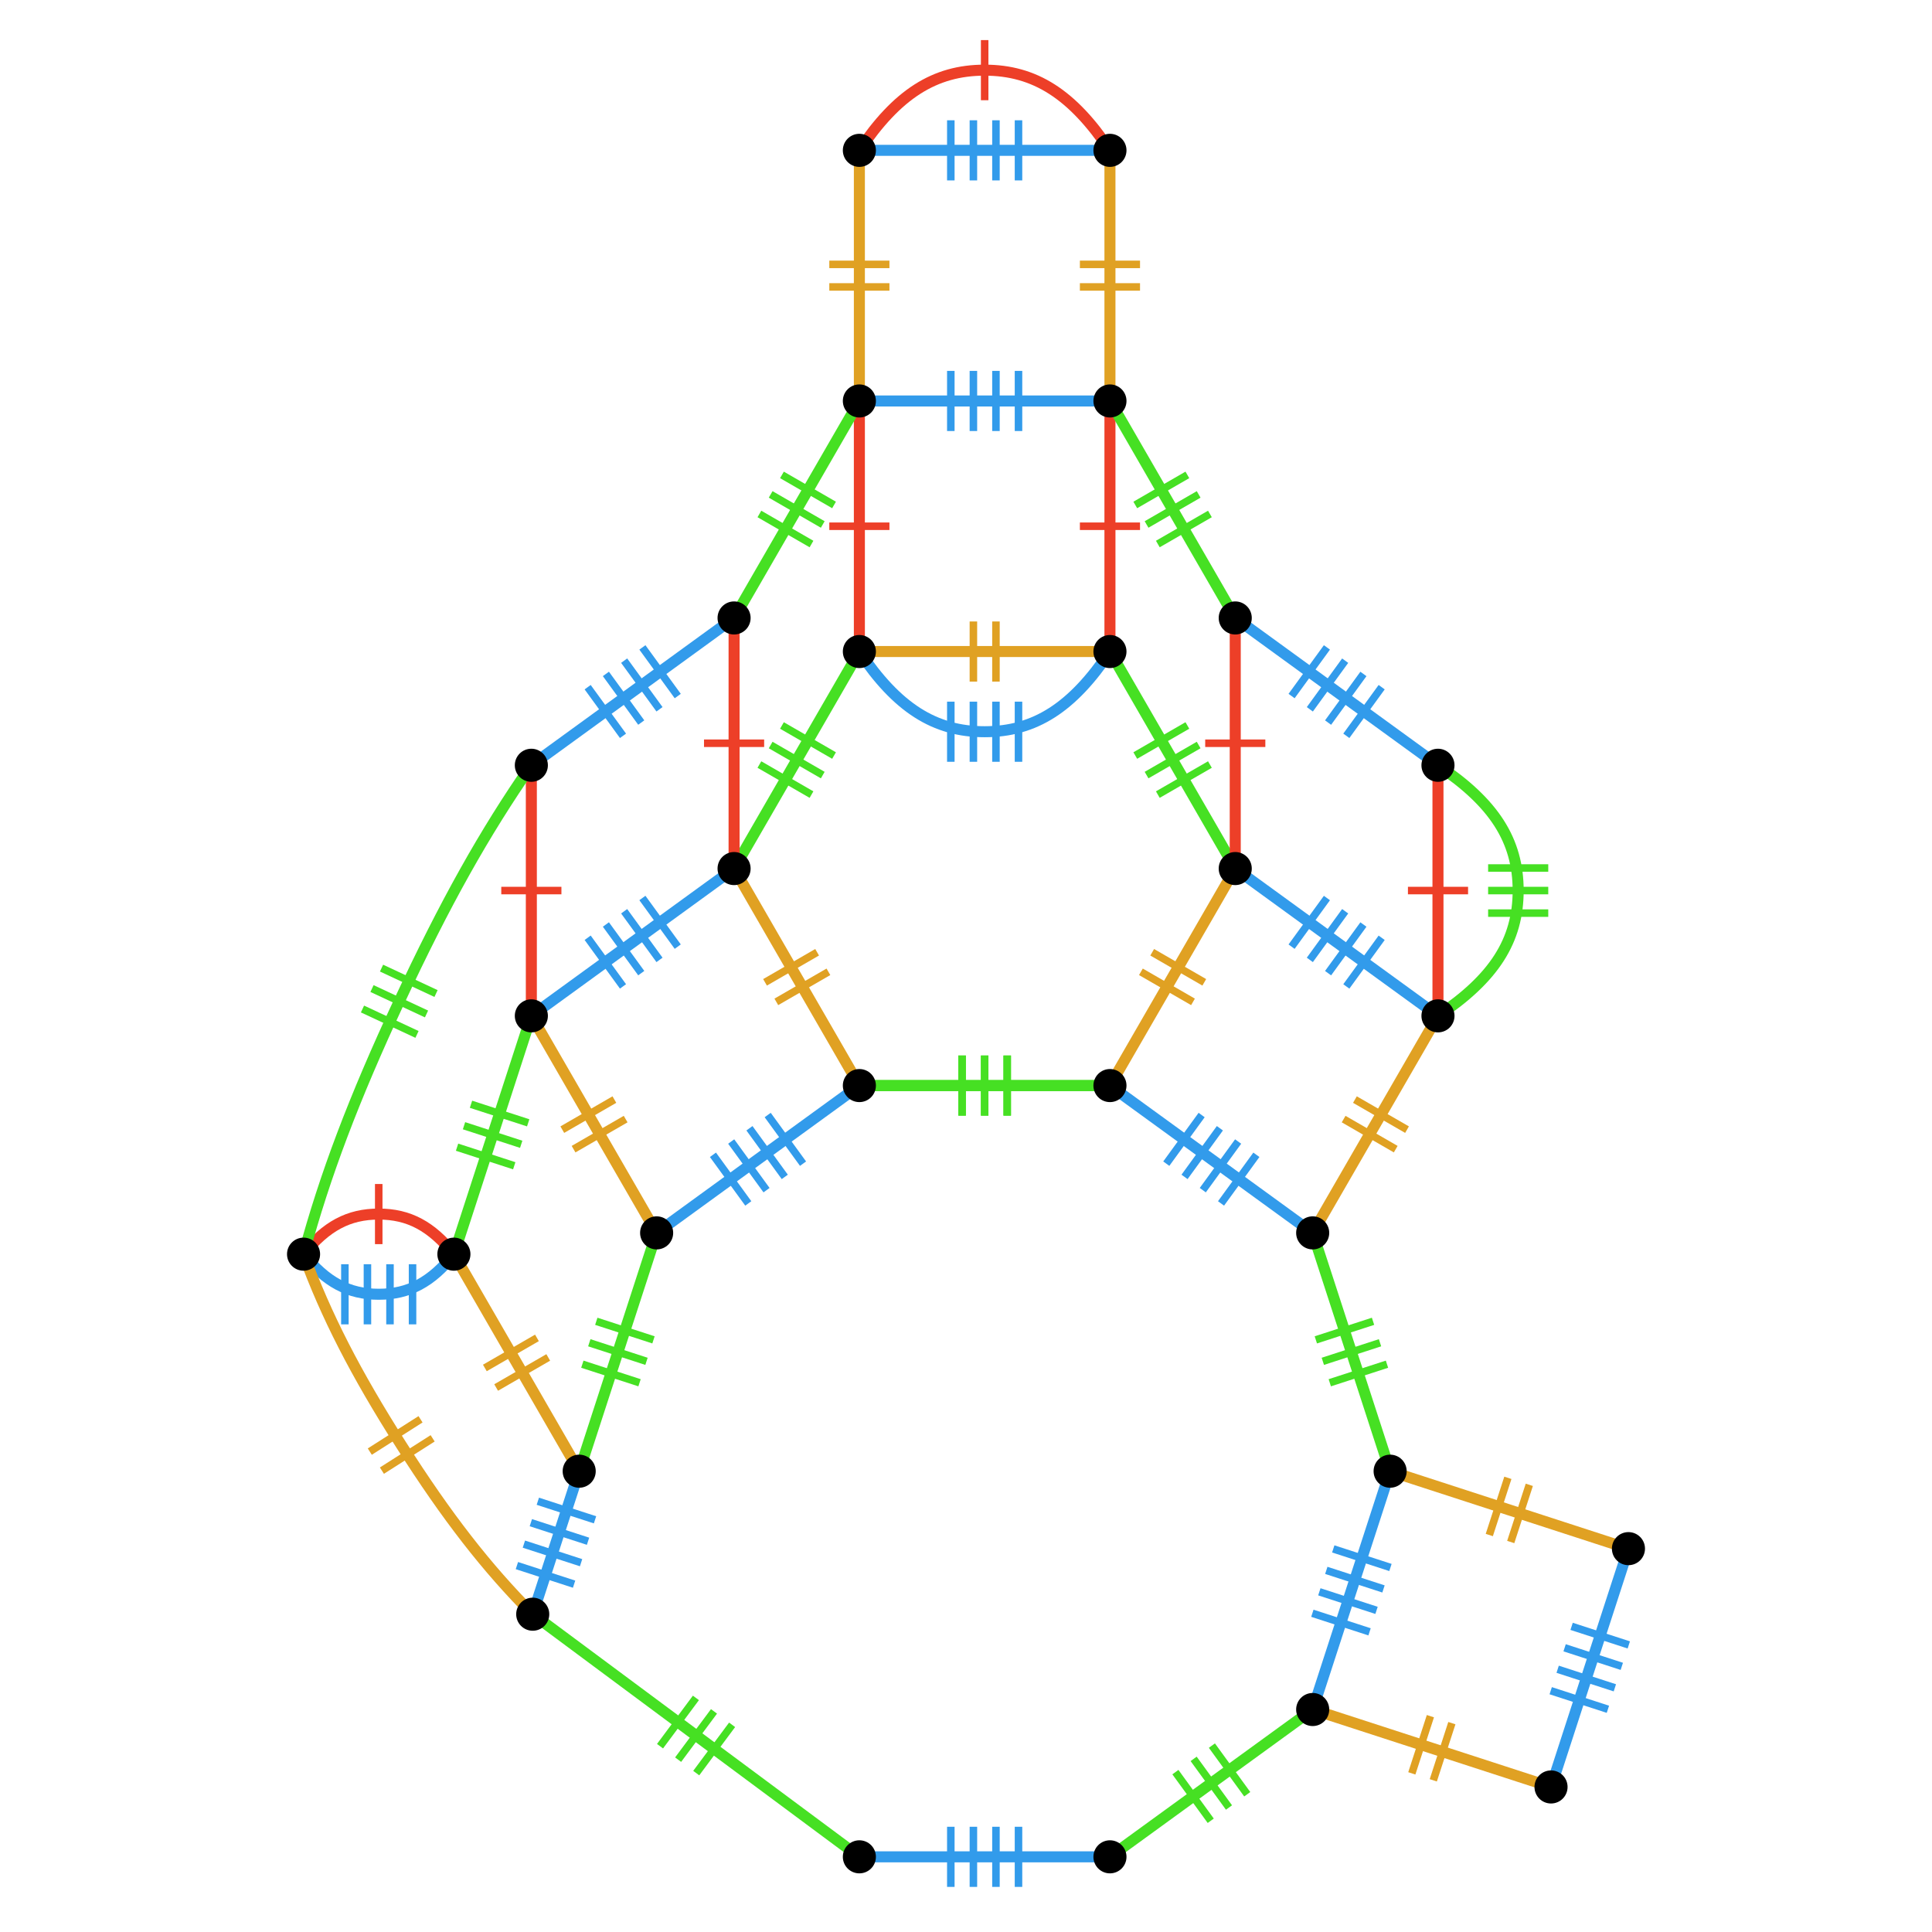 <?xml version="1.0" encoding="UTF-8"?>
<svg xmlns="http://www.w3.org/2000/svg" xmlns:xlink="http://www.w3.org/1999/xlink" width="256pt" height="256pt" viewBox="0 0 256 256" version="1.1">
<g id="surface1443">
<path style="fill:none;stroke-width:0.996;stroke-linecap:butt;stroke-linejoin:miter;stroke:rgb(27.451%,87.843%,13.725%);stroke-opacity:1;stroke-miterlimit:10;" d="M 133.461 147.828 L 133.461 139.859 "/>
<path style="fill:none;stroke-width:0.996;stroke-linecap:butt;stroke-linejoin:miter;stroke:rgb(27.451%,87.843%,13.725%);stroke-opacity:1;stroke-miterlimit:10;" d="M 130.473 147.828 L 130.473 139.859 "/>
<path style="fill:none;stroke-width:0.996;stroke-linecap:butt;stroke-linejoin:miter;stroke:rgb(27.451%,87.843%,13.725%);stroke-opacity:1;stroke-miterlimit:10;" d="M 127.484 147.828 L 127.484 139.859 "/>
<path style="fill:none;stroke-width:1.461;stroke-linecap:butt;stroke-linejoin:miter;stroke:rgb(27.451%,87.843%,13.725%);stroke-opacity:1;stroke-miterlimit:10;" d="M 113.871 143.844 C 118.852 143.844 123.832 143.844 130.473 143.844 C 137.113 143.844 142.094 143.844 147.074 143.844 "/>
<path style="fill:none;stroke-width:0.996;stroke-linecap:butt;stroke-linejoin:miter;stroke:rgb(87.843%,63.137%,13.725%);stroke-opacity:1;stroke-miterlimit:10;" d="M 159.574 130.164 L 152.672 126.18 "/>
<path style="fill:none;stroke-width:0.996;stroke-linecap:butt;stroke-linejoin:miter;stroke:rgb(87.843%,63.137%,13.725%);stroke-opacity:1;stroke-miterlimit:10;" d="M 158.078 132.754 L 151.176 128.77 "/>
<path style="fill:none;stroke-width:1.461;stroke-linecap:butt;stroke-linejoin:miter;stroke:rgb(87.843%,63.137%,13.725%);stroke-opacity:1;stroke-miterlimit:10;" d="M 147.074 143.844 C 149.566 139.531 152.055 135.219 155.375 129.465 C 158.695 123.715 161.188 119.398 163.676 115.086 "/>
<path style="fill:none;stroke-width:0.996;stroke-linecap:butt;stroke-linejoin:miter;stroke:rgb(27.451%,87.843%,13.725%);stroke-opacity:1;stroke-miterlimit:10;" d="M 157.332 96.129 L 150.43 100.113 "/>
<path style="fill:none;stroke-width:0.996;stroke-linecap:butt;stroke-linejoin:miter;stroke:rgb(27.451%,87.843%,13.725%);stroke-opacity:1;stroke-miterlimit:10;" d="M 158.828 98.719 L 151.926 102.703 "/>
<path style="fill:none;stroke-width:0.996;stroke-linecap:butt;stroke-linejoin:miter;stroke:rgb(27.451%,87.843%,13.725%);stroke-opacity:1;stroke-miterlimit:10;" d="M 160.32 101.305 L 153.418 105.289 "/>
<path style="fill:none;stroke-width:1.461;stroke-linecap:butt;stroke-linejoin:miter;stroke:rgb(27.451%,87.843%,13.725%);stroke-opacity:1;stroke-miterlimit:10;" d="M 163.676 115.09 C 161.184 110.777 158.695 106.465 155.375 100.711 C 152.055 94.961 149.562 90.645 147.074 86.332 "/>
<path style="fill:none;stroke-width:0.996;stroke-linecap:butt;stroke-linejoin:miter;stroke:rgb(87.843%,63.137%,13.725%);stroke-opacity:1;stroke-miterlimit:10;" d="M 128.98 82.348 L 128.98 90.316 "/>
<path style="fill:none;stroke-width:0.996;stroke-linecap:butt;stroke-linejoin:miter;stroke:rgb(87.843%,63.137%,13.725%);stroke-opacity:1;stroke-miterlimit:10;" d="M 131.969 82.348 L 131.969 90.316 "/>
<path style="fill:none;stroke-width:1.461;stroke-linecap:butt;stroke-linejoin:miter;stroke:rgb(87.843%,63.137%,13.725%);stroke-opacity:1;stroke-miterlimit:10;" d="M 147.074 86.332 C 142.094 86.332 137.113 86.332 130.473 86.332 C 123.832 86.332 118.852 86.332 113.871 86.332 "/>
<path style="fill:none;stroke-width:0.996;stroke-linecap:butt;stroke-linejoin:miter;stroke:rgb(19.608%,60.784%,92.157%);stroke-opacity:1;stroke-miterlimit:10;" d="M 125.988 92.973 L 125.988 100.941 "/>
<path style="fill:none;stroke-width:0.996;stroke-linecap:butt;stroke-linejoin:miter;stroke:rgb(19.608%,60.784%,92.157%);stroke-opacity:1;stroke-miterlimit:10;" d="M 128.98 92.973 L 128.98 100.941 "/>
<path style="fill:none;stroke-width:0.996;stroke-linecap:butt;stroke-linejoin:miter;stroke:rgb(19.608%,60.784%,92.157%);stroke-opacity:1;stroke-miterlimit:10;" d="M 131.969 92.973 L 131.969 100.941 "/>
<path style="fill:none;stroke-width:0.996;stroke-linecap:butt;stroke-linejoin:miter;stroke:rgb(19.608%,60.784%,92.157%);stroke-opacity:1;stroke-miterlimit:10;" d="M 134.957 92.973 L 134.957 100.941 "/>
<path style="fill:none;stroke-width:1.461;stroke-linecap:butt;stroke-linejoin:miter;stroke:rgb(19.608%,60.784%,92.157%);stroke-opacity:1;stroke-miterlimit:10;" d="M 147.074 86.332 C 142.094 93.77 137.113 96.957 130.473 96.957 C 123.832 96.957 118.852 93.77 113.871 86.332 "/>
<path style="fill:none;stroke-width:0.996;stroke-linecap:butt;stroke-linejoin:miter;stroke:rgb(27.451%,87.843%,13.725%);stroke-opacity:1;stroke-miterlimit:10;" d="M 100.625 101.305 L 107.527 105.289 "/>
<path style="fill:none;stroke-width:0.996;stroke-linecap:butt;stroke-linejoin:miter;stroke:rgb(27.451%,87.843%,13.725%);stroke-opacity:1;stroke-miterlimit:10;" d="M 102.117 98.719 L 109.02 102.703 "/>
<path style="fill:none;stroke-width:0.996;stroke-linecap:butt;stroke-linejoin:miter;stroke:rgb(27.451%,87.843%,13.725%);stroke-opacity:1;stroke-miterlimit:10;" d="M 103.613 96.129 L 110.516 100.113 "/>
<path style="fill:none;stroke-width:1.461;stroke-linecap:butt;stroke-linejoin:miter;stroke:rgb(27.451%,87.843%,13.725%);stroke-opacity:1;stroke-miterlimit:10;" d="M 113.871 86.332 C 111.379 90.645 108.891 94.957 105.57 100.711 C 102.25 106.461 99.758 110.777 97.27 115.09 "/>
<path style="fill:none;stroke-width:0.996;stroke-linecap:butt;stroke-linejoin:miter;stroke:rgb(87.843%,63.137%,13.725%);stroke-opacity:1;stroke-miterlimit:10;" d="M 102.867 132.754 L 109.77 128.77 "/>
<path style="fill:none;stroke-width:0.996;stroke-linecap:butt;stroke-linejoin:miter;stroke:rgb(87.843%,63.137%,13.725%);stroke-opacity:1;stroke-miterlimit:10;" d="M 101.371 130.164 L 108.273 126.18 "/>
<path style="fill:none;stroke-width:1.461;stroke-linecap:butt;stroke-linejoin:miter;stroke:rgb(87.843%,63.137%,13.725%);stroke-opacity:1;stroke-miterlimit:10;" d="M 97.27 115.09 C 99.762 119.402 102.25 123.715 105.57 129.469 C 108.891 135.219 111.383 139.535 113.871 143.848 "/>
<path style="fill:none;stroke-width:0.996;stroke-linecap:butt;stroke-linejoin:miter;stroke:rgb(92.941%,24.706%,15.686%);stroke-opacity:1;stroke-miterlimit:10;" d="M 167.664 98.484 L 159.695 98.484 "/>
<path style="fill:none;stroke-width:1.461;stroke-linecap:butt;stroke-linejoin:miter;stroke:rgb(92.941%,24.706%,15.686%);stroke-opacity:1;stroke-miterlimit:10;" d="M 163.676 115.09 C 163.676 110.109 163.676 105.129 163.676 98.488 C 163.676 91.848 163.676 86.867 163.676 81.887 "/>
<path style="fill:none;stroke-width:0.996;stroke-linecap:butt;stroke-linejoin:miter;stroke:rgb(92.941%,24.706%,15.686%);stroke-opacity:1;stroke-miterlimit:10;" d="M 151.059 69.73 L 143.09 69.73 "/>
<path style="fill:none;stroke-width:1.461;stroke-linecap:butt;stroke-linejoin:miter;stroke:rgb(92.941%,24.706%,15.686%);stroke-opacity:1;stroke-miterlimit:10;" d="M 147.074 86.332 C 147.074 81.352 147.074 76.371 147.074 69.73 C 147.074 63.09 147.074 58.109 147.074 53.129 "/>
<path style="fill:none;stroke-width:0.996;stroke-linecap:butt;stroke-linejoin:miter;stroke:rgb(92.941%,24.706%,15.686%);stroke-opacity:1;stroke-miterlimit:10;" d="M 117.855 69.73 L 109.887 69.73 "/>
<path style="fill:none;stroke-width:1.461;stroke-linecap:butt;stroke-linejoin:miter;stroke:rgb(92.941%,24.706%,15.686%);stroke-opacity:1;stroke-miterlimit:10;" d="M 113.871 86.332 C 113.871 81.352 113.871 76.371 113.871 69.73 C 113.871 63.09 113.871 58.109 113.871 53.129 "/>
<path style="fill:none;stroke-width:0.996;stroke-linecap:butt;stroke-linejoin:miter;stroke:rgb(92.941%,24.706%,15.686%);stroke-opacity:1;stroke-miterlimit:10;" d="M 101.254 98.484 L 93.285 98.484 "/>
<path style="fill:none;stroke-width:1.461;stroke-linecap:butt;stroke-linejoin:miter;stroke:rgb(92.941%,24.706%,15.686%);stroke-opacity:1;stroke-miterlimit:10;" d="M 97.27 115.09 C 97.27 110.109 97.27 105.129 97.27 98.488 C 97.27 91.848 97.27 86.867 97.27 81.887 "/>
<path style="fill:none;stroke-width:0.996;stroke-linecap:butt;stroke-linejoin:miter;stroke:rgb(27.451%,87.843%,13.725%);stroke-opacity:1;stroke-miterlimit:10;" d="M 157.332 62.926 L 150.43 66.91 "/>
<path style="fill:none;stroke-width:0.996;stroke-linecap:butt;stroke-linejoin:miter;stroke:rgb(27.451%,87.843%,13.725%);stroke-opacity:1;stroke-miterlimit:10;" d="M 158.828 65.512 L 151.926 69.496 "/>
<path style="fill:none;stroke-width:0.996;stroke-linecap:butt;stroke-linejoin:miter;stroke:rgb(27.451%,87.843%,13.725%);stroke-opacity:1;stroke-miterlimit:10;" d="M 160.32 68.102 L 153.418 72.086 "/>
<path style="fill:none;stroke-width:1.461;stroke-linecap:butt;stroke-linejoin:miter;stroke:rgb(27.451%,87.843%,13.725%);stroke-opacity:1;stroke-miterlimit:10;" d="M 163.676 81.883 C 161.184 77.57 158.695 73.258 155.375 67.504 C 152.055 61.754 149.562 57.438 147.074 53.125 "/>
<path style="fill:none;stroke-width:0.996;stroke-linecap:butt;stroke-linejoin:miter;stroke:rgb(19.608%,60.784%,92.157%);stroke-opacity:1;stroke-miterlimit:10;" d="M 125.988 49.145 L 125.988 57.113 "/>
<path style="fill:none;stroke-width:0.996;stroke-linecap:butt;stroke-linejoin:miter;stroke:rgb(19.608%,60.784%,92.157%);stroke-opacity:1;stroke-miterlimit:10;" d="M 128.98 49.145 L 128.98 57.113 "/>
<path style="fill:none;stroke-width:0.996;stroke-linecap:butt;stroke-linejoin:miter;stroke:rgb(19.608%,60.784%,92.157%);stroke-opacity:1;stroke-miterlimit:10;" d="M 131.969 49.145 L 131.969 57.113 "/>
<path style="fill:none;stroke-width:0.996;stroke-linecap:butt;stroke-linejoin:miter;stroke:rgb(19.608%,60.784%,92.157%);stroke-opacity:1;stroke-miterlimit:10;" d="M 134.957 49.145 L 134.957 57.113 "/>
<path style="fill:none;stroke-width:1.461;stroke-linecap:butt;stroke-linejoin:miter;stroke:rgb(19.608%,60.784%,92.157%);stroke-opacity:1;stroke-miterlimit:10;" d="M 147.074 53.129 C 142.094 53.129 137.113 53.129 130.473 53.129 C 123.832 53.129 118.852 53.129 113.871 53.129 "/>
<path style="fill:none;stroke-width:0.996;stroke-linecap:butt;stroke-linejoin:miter;stroke:rgb(27.451%,87.843%,13.725%);stroke-opacity:1;stroke-miterlimit:10;" d="M 100.625 68.102 L 107.527 72.086 "/>
<path style="fill:none;stroke-width:0.996;stroke-linecap:butt;stroke-linejoin:miter;stroke:rgb(27.451%,87.843%,13.725%);stroke-opacity:1;stroke-miterlimit:10;" d="M 102.117 65.512 L 109.02 69.496 "/>
<path style="fill:none;stroke-width:0.996;stroke-linecap:butt;stroke-linejoin:miter;stroke:rgb(27.451%,87.843%,13.725%);stroke-opacity:1;stroke-miterlimit:10;" d="M 103.613 62.926 L 110.516 66.91 "/>
<path style="fill:none;stroke-width:1.461;stroke-linecap:butt;stroke-linejoin:miter;stroke:rgb(27.451%,87.843%,13.725%);stroke-opacity:1;stroke-miterlimit:10;" d="M 113.871 53.129 C 111.379 57.441 108.891 61.754 105.57 67.508 C 102.25 73.258 99.758 77.574 97.27 81.887 "/>
<path style="fill:none;stroke-width:0.996;stroke-linecap:butt;stroke-linejoin:miter;stroke:rgb(19.608%,60.784%,92.157%);stroke-opacity:1;stroke-miterlimit:10;" d="M 94.469 153.016 L 99.152 159.461 "/>
<path style="fill:none;stroke-width:0.996;stroke-linecap:butt;stroke-linejoin:miter;stroke:rgb(19.608%,60.784%,92.157%);stroke-opacity:1;stroke-miterlimit:10;" d="M 96.887 151.258 L 101.57 157.703 "/>
<path style="fill:none;stroke-width:0.996;stroke-linecap:butt;stroke-linejoin:miter;stroke:rgb(19.608%,60.784%,92.157%);stroke-opacity:1;stroke-miterlimit:10;" d="M 99.305 149.5 L 103.988 155.945 "/>
<path style="fill:none;stroke-width:0.996;stroke-linecap:butt;stroke-linejoin:miter;stroke:rgb(19.608%,60.784%,92.157%);stroke-opacity:1;stroke-miterlimit:10;" d="M 101.723 147.746 L 106.406 154.191 "/>
<path style="fill:none;stroke-width:1.461;stroke-linecap:butt;stroke-linejoin:miter;stroke:rgb(19.608%,60.784%,92.157%);stroke-opacity:1;stroke-miterlimit:10;" d="M 113.871 143.844 C 109.84 146.77 105.812 149.699 100.441 153.602 C 95.07 157.504 91.039 160.434 87.012 163.359 "/>
<path style="fill:none;stroke-width:0.996;stroke-linecap:butt;stroke-linejoin:miter;stroke:rgb(27.451%,87.843%,13.725%);stroke-opacity:1;stroke-miterlimit:10;" d="M 77.164 180.762 L 84.742 183.223 "/>
<path style="fill:none;stroke-width:0.996;stroke-linecap:butt;stroke-linejoin:miter;stroke:rgb(27.451%,87.843%,13.725%);stroke-opacity:1;stroke-miterlimit:10;" d="M 78.086 177.922 L 85.664 180.383 "/>
<path style="fill:none;stroke-width:0.996;stroke-linecap:butt;stroke-linejoin:miter;stroke:rgb(27.451%,87.843%,13.725%);stroke-opacity:1;stroke-miterlimit:10;" d="M 79.012 175.078 L 86.59 177.539 "/>
<path style="fill:none;stroke-width:1.461;stroke-linecap:butt;stroke-linejoin:miter;stroke:rgb(27.451%,87.843%,13.725%);stroke-opacity:1;stroke-miterlimit:10;" d="M 87.008 163.363 C 85.469 168.102 83.93 172.836 81.879 179.152 C 79.828 185.469 78.289 190.207 76.75 194.941 "/>
<path style="fill:none;stroke-width:0.996;stroke-linecap:butt;stroke-linejoin:miter;stroke:rgb(19.608%,60.784%,92.157%);stroke-opacity:1;stroke-miterlimit:10;" d="M 68.492 207.449 L 76.07 209.91 "/>
<path style="fill:none;stroke-width:0.996;stroke-linecap:butt;stroke-linejoin:miter;stroke:rgb(19.608%,60.784%,92.157%);stroke-opacity:1;stroke-miterlimit:10;" d="M 69.418 204.605 L 76.996 207.066 "/>
<path style="fill:none;stroke-width:0.996;stroke-linecap:butt;stroke-linejoin:miter;stroke:rgb(19.608%,60.784%,92.157%);stroke-opacity:1;stroke-miterlimit:10;" d="M 70.34 201.762 L 77.918 204.223 "/>
<path style="fill:none;stroke-width:0.996;stroke-linecap:butt;stroke-linejoin:miter;stroke:rgb(19.608%,60.784%,92.157%);stroke-opacity:1;stroke-miterlimit:10;" d="M 71.266 198.922 L 78.844 201.383 "/>
<path style="fill:none;stroke-width:1.461;stroke-linecap:butt;stroke-linejoin:miter;stroke:rgb(19.608%,60.784%,92.157%);stroke-opacity:1;stroke-miterlimit:10;" d="M 76.746 194.941 C 75.824 197.785 74.898 200.625 73.668 204.414 C 72.438 208.203 71.512 211.047 70.59 213.887 "/>
<path style="fill:none;stroke-width:0.996;stroke-linecap:butt;stroke-linejoin:miter;stroke:rgb(27.451%,87.843%,13.725%);stroke-opacity:1;stroke-miterlimit:10;" d="M 92.254 234.945 L 97.008 228.547 "/>
<path style="fill:none;stroke-width:0.996;stroke-linecap:butt;stroke-linejoin:miter;stroke:rgb(27.451%,87.843%,13.725%);stroke-opacity:1;stroke-miterlimit:10;" d="M 89.855 233.164 L 94.609 226.766 "/>
<path style="fill:none;stroke-width:0.996;stroke-linecap:butt;stroke-linejoin:miter;stroke:rgb(27.451%,87.843%,13.725%);stroke-opacity:1;stroke-miterlimit:10;" d="M 87.457 231.379 L 92.211 224.98 "/>
<path style="fill:none;stroke-width:1.461;stroke-linecap:butt;stroke-linejoin:miter;stroke:rgb(27.451%,87.843%,13.725%);stroke-opacity:1;stroke-miterlimit:10;" d="M 70.59 213.891 C 77.082 218.715 83.574 223.535 92.23 229.965 C 100.887 236.395 107.379 241.219 113.871 246.039 "/>
<path style="fill:none;stroke-width:0.996;stroke-linecap:butt;stroke-linejoin:miter;stroke:rgb(19.608%,60.784%,92.157%);stroke-opacity:1;stroke-miterlimit:10;" d="M 134.957 250.023 L 134.957 242.055 "/>
<path style="fill:none;stroke-width:0.996;stroke-linecap:butt;stroke-linejoin:miter;stroke:rgb(19.608%,60.784%,92.157%);stroke-opacity:1;stroke-miterlimit:10;" d="M 131.969 250.023 L 131.969 242.055 "/>
<path style="fill:none;stroke-width:0.996;stroke-linecap:butt;stroke-linejoin:miter;stroke:rgb(19.608%,60.784%,92.157%);stroke-opacity:1;stroke-miterlimit:10;" d="M 128.98 250.023 L 128.98 242.055 "/>
<path style="fill:none;stroke-width:0.996;stroke-linecap:butt;stroke-linejoin:miter;stroke:rgb(19.608%,60.784%,92.157%);stroke-opacity:1;stroke-miterlimit:10;" d="M 125.988 250.023 L 125.988 242.055 "/>
<path style="fill:none;stroke-width:1.461;stroke-linecap:butt;stroke-linejoin:miter;stroke:rgb(19.608%,60.784%,92.157%);stroke-opacity:1;stroke-miterlimit:10;" d="M 113.871 246.039 C 118.852 246.039 123.832 246.039 130.473 246.039 C 137.113 246.039 142.094 246.039 147.074 246.039 "/>
<path style="fill:none;stroke-width:0.996;stroke-linecap:butt;stroke-linejoin:miter;stroke:rgb(27.451%,87.843%,13.725%);stroke-opacity:1;stroke-miterlimit:10;" d="M 165.266 237.746 L 160.582 231.301 "/>
<path style="fill:none;stroke-width:0.996;stroke-linecap:butt;stroke-linejoin:miter;stroke:rgb(27.451%,87.843%,13.725%);stroke-opacity:1;stroke-miterlimit:10;" d="M 162.848 239.504 L 158.164 233.059 "/>
<path style="fill:none;stroke-width:0.996;stroke-linecap:butt;stroke-linejoin:miter;stroke:rgb(27.451%,87.843%,13.725%);stroke-opacity:1;stroke-miterlimit:10;" d="M 160.43 241.262 L 155.746 234.816 "/>
<path style="fill:none;stroke-width:1.461;stroke-linecap:butt;stroke-linejoin:miter;stroke:rgb(27.451%,87.843%,13.725%);stroke-opacity:1;stroke-miterlimit:10;" d="M 147.074 246.039 C 151.105 243.113 155.133 240.184 160.504 236.281 C 165.875 232.379 169.906 229.449 173.934 226.523 "/>
<path style="fill:none;stroke-width:0.996;stroke-linecap:butt;stroke-linejoin:miter;stroke:rgb(19.608%,60.784%,92.157%);stroke-opacity:1;stroke-miterlimit:10;" d="M 184.242 207.699 L 176.664 205.238 "/>
<path style="fill:none;stroke-width:0.996;stroke-linecap:butt;stroke-linejoin:miter;stroke:rgb(19.608%,60.784%,92.157%);stroke-opacity:1;stroke-miterlimit:10;" d="M 183.32 210.543 L 175.742 208.082 "/>
<path style="fill:none;stroke-width:0.996;stroke-linecap:butt;stroke-linejoin:miter;stroke:rgb(19.608%,60.784%,92.157%);stroke-opacity:1;stroke-miterlimit:10;" d="M 182.398 213.383 L 174.82 210.922 "/>
<path style="fill:none;stroke-width:0.996;stroke-linecap:butt;stroke-linejoin:miter;stroke:rgb(19.608%,60.784%,92.157%);stroke-opacity:1;stroke-miterlimit:10;" d="M 181.473 216.227 L 173.895 213.766 "/>
<path style="fill:none;stroke-width:1.461;stroke-linecap:butt;stroke-linejoin:miter;stroke:rgb(19.608%,60.784%,92.157%);stroke-opacity:1;stroke-miterlimit:10;" d="M 173.938 226.52 C 175.477 221.781 177.016 217.047 179.066 210.73 C 181.117 204.414 182.656 199.676 184.195 194.941 "/>
<path style="fill:none;stroke-width:0.996;stroke-linecap:butt;stroke-linejoin:miter;stroke:rgb(27.451%,87.843%,13.725%);stroke-opacity:1;stroke-miterlimit:10;" d="M 181.934 175.078 L 174.355 177.539 "/>
<path style="fill:none;stroke-width:0.996;stroke-linecap:butt;stroke-linejoin:miter;stroke:rgb(27.451%,87.843%,13.725%);stroke-opacity:1;stroke-miterlimit:10;" d="M 182.859 177.922 L 175.281 180.383 "/>
<path style="fill:none;stroke-width:0.996;stroke-linecap:butt;stroke-linejoin:miter;stroke:rgb(27.451%,87.843%,13.725%);stroke-opacity:1;stroke-miterlimit:10;" d="M 183.781 180.762 L 176.203 183.223 "/>
<path style="fill:none;stroke-width:1.461;stroke-linecap:butt;stroke-linejoin:miter;stroke:rgb(27.451%,87.843%,13.725%);stroke-opacity:1;stroke-miterlimit:10;" d="M 184.199 194.941 C 182.66 190.203 181.121 185.469 179.07 179.152 C 177.02 172.836 175.48 168.098 173.941 163.363 "/>
<path style="fill:none;stroke-width:0.996;stroke-linecap:butt;stroke-linejoin:miter;stroke:rgb(19.608%,60.784%,92.157%);stroke-opacity:1;stroke-miterlimit:10;" d="M 159.223 147.746 L 154.539 154.191 "/>
<path style="fill:none;stroke-width:0.996;stroke-linecap:butt;stroke-linejoin:miter;stroke:rgb(19.608%,60.784%,92.157%);stroke-opacity:1;stroke-miterlimit:10;" d="M 161.641 149.5 L 156.957 155.945 "/>
<path style="fill:none;stroke-width:0.996;stroke-linecap:butt;stroke-linejoin:miter;stroke:rgb(19.608%,60.784%,92.157%);stroke-opacity:1;stroke-miterlimit:10;" d="M 164.059 151.258 L 159.375 157.703 "/>
<path style="fill:none;stroke-width:0.996;stroke-linecap:butt;stroke-linejoin:miter;stroke:rgb(19.608%,60.784%,92.157%);stroke-opacity:1;stroke-miterlimit:10;" d="M 166.477 153.016 L 161.793 159.461 "/>
<path style="fill:none;stroke-width:1.461;stroke-linecap:butt;stroke-linejoin:miter;stroke:rgb(19.608%,60.784%,92.157%);stroke-opacity:1;stroke-miterlimit:10;" d="M 173.938 163.363 C 169.906 160.438 165.879 157.508 160.508 153.605 C 155.137 149.703 151.105 146.773 147.078 143.848 "/>
<path style="fill:none;stroke-width:0.996;stroke-linecap:butt;stroke-linejoin:miter;stroke:rgb(27.451%,87.843%,13.725%);stroke-opacity:1;stroke-miterlimit:10;" d="M 127.484 139.859 L 127.484 147.828 "/>
<path style="fill:none;stroke-width:0.996;stroke-linecap:butt;stroke-linejoin:miter;stroke:rgb(27.451%,87.843%,13.725%);stroke-opacity:1;stroke-miterlimit:10;" d="M 130.473 139.859 L 130.473 147.828 "/>
<path style="fill:none;stroke-width:0.996;stroke-linecap:butt;stroke-linejoin:miter;stroke:rgb(27.451%,87.843%,13.725%);stroke-opacity:1;stroke-miterlimit:10;" d="M 133.461 139.859 L 133.461 147.828 "/>
<path style="fill:none;stroke-width:1.461;stroke-linecap:butt;stroke-linejoin:miter;stroke:rgb(27.451%,87.843%,13.725%);stroke-opacity:1;stroke-miterlimit:10;" d="M 147.074 143.844 C 142.094 143.844 137.113 143.844 130.473 143.844 C 123.832 143.844 118.852 143.844 113.871 143.844 "/>
<path style="fill:none;stroke-width:0.996;stroke-linecap:butt;stroke-linejoin:miter;stroke:rgb(87.843%,63.137%,13.725%);stroke-opacity:1;stroke-miterlimit:10;" d="M 81.41 145.699 L 74.508 149.684 "/>
<path style="fill:none;stroke-width:0.996;stroke-linecap:butt;stroke-linejoin:miter;stroke:rgb(87.843%,63.137%,13.725%);stroke-opacity:1;stroke-miterlimit:10;" d="M 82.902 148.285 L 76 152.27 "/>
<path style="fill:none;stroke-width:1.461;stroke-linecap:butt;stroke-linejoin:miter;stroke:rgb(87.843%,63.137%,13.725%);stroke-opacity:1;stroke-miterlimit:10;" d="M 87.008 163.363 C 84.516 159.051 82.027 154.738 78.707 148.984 C 75.387 143.234 72.895 138.918 70.406 134.605 "/>
<path style="fill:none;stroke-width:0.996;stroke-linecap:butt;stroke-linejoin:miter;stroke:rgb(92.941%,24.706%,15.686%);stroke-opacity:1;stroke-miterlimit:10;" d="M 74.391 118.004 L 66.422 118.004 "/>
<path style="fill:none;stroke-width:1.461;stroke-linecap:butt;stroke-linejoin:miter;stroke:rgb(92.941%,24.706%,15.686%);stroke-opacity:1;stroke-miterlimit:10;" d="M 70.406 134.605 C 70.406 129.625 70.406 124.645 70.406 118.004 C 70.406 111.363 70.406 106.383 70.406 101.402 "/>
<path style="fill:none;stroke-width:0.996;stroke-linecap:butt;stroke-linejoin:miter;stroke:rgb(19.608%,60.784%,92.157%);stroke-opacity:1;stroke-miterlimit:10;" d="M 77.867 124.258 L 82.551 130.703 "/>
<path style="fill:none;stroke-width:0.996;stroke-linecap:butt;stroke-linejoin:miter;stroke:rgb(19.608%,60.784%,92.157%);stroke-opacity:1;stroke-miterlimit:10;" d="M 80.285 122.5 L 84.969 128.945 "/>
<path style="fill:none;stroke-width:0.996;stroke-linecap:butt;stroke-linejoin:miter;stroke:rgb(19.608%,60.784%,92.157%);stroke-opacity:1;stroke-miterlimit:10;" d="M 82.703 120.746 L 87.387 127.191 "/>
<path style="fill:none;stroke-width:0.996;stroke-linecap:butt;stroke-linejoin:miter;stroke:rgb(19.608%,60.784%,92.157%);stroke-opacity:1;stroke-miterlimit:10;" d="M 85.121 118.988 L 89.805 125.434 "/>
<path style="fill:none;stroke-width:1.461;stroke-linecap:butt;stroke-linejoin:miter;stroke:rgb(19.608%,60.784%,92.157%);stroke-opacity:1;stroke-miterlimit:10;" d="M 97.27 115.09 C 93.238 118.016 89.211 120.945 83.84 124.848 C 78.469 128.75 74.438 131.68 70.41 134.605 "/>
<path style="fill:none;stroke-width:0.996;stroke-linecap:butt;stroke-linejoin:miter;stroke:rgb(19.608%,60.784%,92.157%);stroke-opacity:1;stroke-miterlimit:10;" d="M 77.867 91.055 L 82.551 97.5 "/>
<path style="fill:none;stroke-width:0.996;stroke-linecap:butt;stroke-linejoin:miter;stroke:rgb(19.608%,60.784%,92.157%);stroke-opacity:1;stroke-miterlimit:10;" d="M 80.285 89.297 L 84.969 95.742 "/>
<path style="fill:none;stroke-width:0.996;stroke-linecap:butt;stroke-linejoin:miter;stroke:rgb(19.608%,60.784%,92.157%);stroke-opacity:1;stroke-miterlimit:10;" d="M 82.703 87.539 L 87.387 93.984 "/>
<path style="fill:none;stroke-width:0.996;stroke-linecap:butt;stroke-linejoin:miter;stroke:rgb(19.608%,60.784%,92.157%);stroke-opacity:1;stroke-miterlimit:10;" d="M 85.121 85.785 L 89.805 92.23 "/>
<path style="fill:none;stroke-width:1.461;stroke-linecap:butt;stroke-linejoin:miter;stroke:rgb(19.608%,60.784%,92.157%);stroke-opacity:1;stroke-miterlimit:10;" d="M 97.27 81.883 C 93.238 84.809 89.211 87.738 83.84 91.641 C 78.469 95.543 74.438 98.473 70.41 101.398 "/>
<path style="fill:none;stroke-width:0.996;stroke-linecap:butt;stroke-linejoin:miter;stroke:rgb(87.843%,63.137%,13.725%);stroke-opacity:1;stroke-miterlimit:10;" d="M 186.438 149.684 L 179.535 145.699 "/>
<path style="fill:none;stroke-width:0.996;stroke-linecap:butt;stroke-linejoin:miter;stroke:rgb(87.843%,63.137%,13.725%);stroke-opacity:1;stroke-miterlimit:10;" d="M 184.941 152.27 L 178.039 148.285 "/>
<path style="fill:none;stroke-width:1.461;stroke-linecap:butt;stroke-linejoin:miter;stroke:rgb(87.843%,63.137%,13.725%);stroke-opacity:1;stroke-miterlimit:10;" d="M 173.938 163.363 C 176.43 159.051 178.918 154.738 182.238 148.984 C 185.559 143.234 188.051 138.918 190.539 134.605 "/>
<path style="fill:none;stroke-width:0.996;stroke-linecap:butt;stroke-linejoin:miter;stroke:rgb(92.941%,24.706%,15.686%);stroke-opacity:1;stroke-miterlimit:10;" d="M 194.527 118.004 L 186.559 118.004 "/>
<path style="fill:none;stroke-width:1.461;stroke-linecap:butt;stroke-linejoin:miter;stroke:rgb(92.941%,24.706%,15.686%);stroke-opacity:1;stroke-miterlimit:10;" d="M 190.539 134.605 C 190.539 129.625 190.539 124.645 190.539 118.004 C 190.539 111.363 190.539 106.383 190.539 101.402 "/>
<path style="fill:none;stroke-width:0.996;stroke-linecap:butt;stroke-linejoin:miter;stroke:rgb(27.451%,87.843%,13.725%);stroke-opacity:1;stroke-miterlimit:10;" d="M 205.152 115.016 L 197.184 115.016 "/>
<path style="fill:none;stroke-width:0.996;stroke-linecap:butt;stroke-linejoin:miter;stroke:rgb(27.451%,87.843%,13.725%);stroke-opacity:1;stroke-miterlimit:10;" d="M 205.152 118.004 L 197.184 118.004 "/>
<path style="fill:none;stroke-width:0.996;stroke-linecap:butt;stroke-linejoin:miter;stroke:rgb(27.451%,87.843%,13.725%);stroke-opacity:1;stroke-miterlimit:10;" d="M 205.152 120.992 L 197.184 120.992 "/>
<path style="fill:none;stroke-width:1.461;stroke-linecap:butt;stroke-linejoin:miter;stroke:rgb(27.451%,87.843%,13.725%);stroke-opacity:1;stroke-miterlimit:10;" d="M 190.539 134.605 C 197.977 129.625 201.164 124.645 201.164 118.004 C 201.164 111.363 197.977 106.383 190.539 101.402 "/>
<path style="fill:none;stroke-width:0.996;stroke-linecap:butt;stroke-linejoin:miter;stroke:rgb(19.608%,60.784%,92.157%);stroke-opacity:1;stroke-miterlimit:10;" d="M 178.395 130.707 L 183.078 124.262 "/>
<path style="fill:none;stroke-width:0.996;stroke-linecap:butt;stroke-linejoin:miter;stroke:rgb(19.608%,60.784%,92.157%);stroke-opacity:1;stroke-miterlimit:10;" d="M 175.977 128.949 L 180.66 122.504 "/>
<path style="fill:none;stroke-width:0.996;stroke-linecap:butt;stroke-linejoin:miter;stroke:rgb(19.608%,60.784%,92.157%);stroke-opacity:1;stroke-miterlimit:10;" d="M 173.559 127.191 L 178.242 120.746 "/>
<path style="fill:none;stroke-width:0.996;stroke-linecap:butt;stroke-linejoin:miter;stroke:rgb(19.608%,60.784%,92.157%);stroke-opacity:1;stroke-miterlimit:10;" d="M 171.141 125.438 L 175.824 118.992 "/>
<path style="fill:none;stroke-width:1.461;stroke-linecap:butt;stroke-linejoin:miter;stroke:rgb(19.608%,60.784%,92.157%);stroke-opacity:1;stroke-miterlimit:10;" d="M 163.676 115.09 C 167.707 118.016 171.734 120.945 177.105 124.848 C 182.477 128.75 186.508 131.68 190.535 134.605 "/>
<path style="fill:none;stroke-width:0.996;stroke-linecap:butt;stroke-linejoin:miter;stroke:rgb(19.608%,60.784%,92.157%);stroke-opacity:1;stroke-miterlimit:10;" d="M 178.395 97.5 L 183.078 91.055 "/>
<path style="fill:none;stroke-width:0.996;stroke-linecap:butt;stroke-linejoin:miter;stroke:rgb(19.608%,60.784%,92.157%);stroke-opacity:1;stroke-miterlimit:10;" d="M 175.977 95.746 L 180.66 89.301 "/>
<path style="fill:none;stroke-width:0.996;stroke-linecap:butt;stroke-linejoin:miter;stroke:rgb(19.608%,60.784%,92.157%);stroke-opacity:1;stroke-miterlimit:10;" d="M 173.559 93.988 L 178.242 87.543 "/>
<path style="fill:none;stroke-width:0.996;stroke-linecap:butt;stroke-linejoin:miter;stroke:rgb(19.608%,60.784%,92.157%);stroke-opacity:1;stroke-miterlimit:10;" d="M 171.141 92.23 L 175.824 85.785 "/>
<path style="fill:none;stroke-width:1.461;stroke-linecap:butt;stroke-linejoin:miter;stroke:rgb(19.608%,60.784%,92.157%);stroke-opacity:1;stroke-miterlimit:10;" d="M 163.676 81.883 C 167.707 84.809 171.734 87.738 177.105 91.641 C 182.477 95.543 186.508 98.473 190.535 101.398 "/>
<path style="fill:none;stroke-width:0.996;stroke-linecap:butt;stroke-linejoin:miter;stroke:rgb(87.843%,63.137%,13.725%);stroke-opacity:1;stroke-miterlimit:10;" d="M 71.148 177.277 L 64.246 181.262 "/>
<path style="fill:none;stroke-width:0.996;stroke-linecap:butt;stroke-linejoin:miter;stroke:rgb(87.843%,63.137%,13.725%);stroke-opacity:1;stroke-miterlimit:10;" d="M 72.645 179.867 L 65.742 183.852 "/>
<path style="fill:none;stroke-width:1.461;stroke-linecap:butt;stroke-linejoin:miter;stroke:rgb(87.843%,63.137%,13.725%);stroke-opacity:1;stroke-miterlimit:10;" d="M 76.746 194.941 C 74.254 190.629 71.766 186.316 68.445 180.562 C 65.125 174.812 62.633 170.496 60.145 166.184 "/>
<path style="fill:none;stroke-width:0.996;stroke-linecap:butt;stroke-linejoin:miter;stroke:rgb(92.941%,24.706%,15.686%);stroke-opacity:1;stroke-miterlimit:10;" d="M 50.184 156.887 L 50.184 164.855 "/>
<path style="fill:none;stroke-width:1.461;stroke-linecap:butt;stroke-linejoin:miter;stroke:rgb(92.941%,24.706%,15.686%);stroke-opacity:1;stroke-miterlimit:10;" d="M 60.145 166.184 C 57.156 162.465 54.168 160.871 50.184 160.871 C 46.199 160.871 43.211 162.465 40.223 166.184 "/>
<path style="fill:none;stroke-width:0.996;stroke-linecap:butt;stroke-linejoin:miter;stroke:rgb(19.608%,60.784%,92.157%);stroke-opacity:1;stroke-miterlimit:10;" d="M 45.699 167.516 L 45.699 175.484 "/>
<path style="fill:none;stroke-width:0.996;stroke-linecap:butt;stroke-linejoin:miter;stroke:rgb(19.608%,60.784%,92.157%);stroke-opacity:1;stroke-miterlimit:10;" d="M 48.688 167.516 L 48.688 175.484 "/>
<path style="fill:none;stroke-width:0.996;stroke-linecap:butt;stroke-linejoin:miter;stroke:rgb(19.608%,60.784%,92.157%);stroke-opacity:1;stroke-miterlimit:10;" d="M 51.676 167.516 L 51.676 175.484 "/>
<path style="fill:none;stroke-width:0.996;stroke-linecap:butt;stroke-linejoin:miter;stroke:rgb(19.608%,60.784%,92.157%);stroke-opacity:1;stroke-miterlimit:10;" d="M 54.664 167.516 L 54.664 175.484 "/>
<path style="fill:none;stroke-width:1.461;stroke-linecap:butt;stroke-linejoin:miter;stroke:rgb(19.608%,60.784%,92.157%);stroke-opacity:1;stroke-miterlimit:10;" d="M 60.145 166.184 C 57.156 169.902 54.168 171.496 50.184 171.496 C 46.199 171.496 43.211 169.902 40.223 166.184 "/>
<path style="fill:none;stroke-width:0.996;stroke-linecap:butt;stroke-linejoin:miter;stroke:rgb(27.451%,87.843%,13.725%);stroke-opacity:1;stroke-miterlimit:10;" d="M 60.562 152.008 L 68.141 154.469 "/>
<path style="fill:none;stroke-width:0.996;stroke-linecap:butt;stroke-linejoin:miter;stroke:rgb(27.451%,87.843%,13.725%);stroke-opacity:1;stroke-miterlimit:10;" d="M 61.484 149.164 L 69.062 151.625 "/>
<path style="fill:none;stroke-width:0.996;stroke-linecap:butt;stroke-linejoin:miter;stroke:rgb(27.451%,87.843%,13.725%);stroke-opacity:1;stroke-miterlimit:10;" d="M 62.41 146.32 L 69.988 148.781 "/>
<path style="fill:none;stroke-width:1.461;stroke-linecap:butt;stroke-linejoin:miter;stroke:rgb(27.451%,87.843%,13.725%);stroke-opacity:1;stroke-miterlimit:10;" d="M 70.406 134.605 C 68.867 139.344 67.328 144.078 65.277 150.395 C 63.227 156.711 61.688 161.449 60.148 166.184 "/>
<path style="fill:none;stroke-width:0.996;stroke-linecap:butt;stroke-linejoin:miter;stroke:rgb(27.451%,87.843%,13.725%);stroke-opacity:1;stroke-miterlimit:10;" d="M 48.031 133.699 L 55.254 137.066 "/>
<path style="fill:none;stroke-width:0.996;stroke-linecap:butt;stroke-linejoin:miter;stroke:rgb(27.451%,87.843%,13.725%);stroke-opacity:1;stroke-miterlimit:10;" d="M 49.293 130.988 L 56.516 134.355 "/>
<path style="fill:none;stroke-width:0.996;stroke-linecap:butt;stroke-linejoin:miter;stroke:rgb(27.451%,87.843%,13.725%);stroke-opacity:1;stroke-miterlimit:10;" d="M 50.555 128.281 L 57.777 131.648 "/>
<path style="fill:none;stroke-width:1.461;stroke-linecap:butt;stroke-linejoin:miter;stroke:rgb(27.451%,87.843%,13.725%);stroke-opacity:1;stroke-miterlimit:10;" d="M 70.406 101.402 C 64.191 110.336 58.941 119.715 52.906 132.672 C 46.871 145.629 43.062 155.684 40.223 166.188 "/>
<path style="fill:none;stroke-width:0.996;stroke-linecap:butt;stroke-linejoin:miter;stroke:rgb(87.843%,63.137%,13.725%);stroke-opacity:1;stroke-miterlimit:10;" d="M 55.723 188.062 L 49 192.344 "/>
<path style="fill:none;stroke-width:0.996;stroke-linecap:butt;stroke-linejoin:miter;stroke:rgb(87.843%,63.137%,13.725%);stroke-opacity:1;stroke-miterlimit:10;" d="M 57.328 190.586 L 50.605 194.867 "/>
<path style="fill:none;stroke-width:1.461;stroke-linecap:butt;stroke-linejoin:miter;stroke:rgb(87.843%,63.137%,13.725%);stroke-opacity:1;stroke-miterlimit:10;" d="M 70.59 213.891 C 64.465 207.734 59.238 201.008 53.164 191.465 C 47.09 181.926 43.207 174.34 40.219 166.188 "/>
<path style="fill:none;stroke-width:0.996;stroke-linecap:butt;stroke-linejoin:miter;stroke:rgb(87.843%,63.137%,13.725%);stroke-opacity:1;stroke-miterlimit:10;" d="M 151.059 35.031 L 143.09 35.031 "/>
<path style="fill:none;stroke-width:0.996;stroke-linecap:butt;stroke-linejoin:miter;stroke:rgb(87.843%,63.137%,13.725%);stroke-opacity:1;stroke-miterlimit:10;" d="M 151.059 38.02 L 143.09 38.02 "/>
<path style="fill:none;stroke-width:1.461;stroke-linecap:butt;stroke-linejoin:miter;stroke:rgb(87.843%,63.137%,13.725%);stroke-opacity:1;stroke-miterlimit:10;" d="M 147.074 53.129 C 147.074 48.148 147.074 43.168 147.074 36.527 C 147.074 29.887 147.074 24.906 147.074 19.926 "/>
<path style="fill:none;stroke-width:0.996;stroke-linecap:butt;stroke-linejoin:miter;stroke:rgb(19.608%,60.784%,92.157%);stroke-opacity:1;stroke-miterlimit:10;" d="M 125.988 15.938 L 125.988 23.906 "/>
<path style="fill:none;stroke-width:0.996;stroke-linecap:butt;stroke-linejoin:miter;stroke:rgb(19.608%,60.784%,92.157%);stroke-opacity:1;stroke-miterlimit:10;" d="M 128.98 15.938 L 128.98 23.906 "/>
<path style="fill:none;stroke-width:0.996;stroke-linecap:butt;stroke-linejoin:miter;stroke:rgb(19.608%,60.784%,92.157%);stroke-opacity:1;stroke-miterlimit:10;" d="M 131.969 15.938 L 131.969 23.906 "/>
<path style="fill:none;stroke-width:0.996;stroke-linecap:butt;stroke-linejoin:miter;stroke:rgb(19.608%,60.784%,92.157%);stroke-opacity:1;stroke-miterlimit:10;" d="M 134.957 15.938 L 134.957 23.906 "/>
<path style="fill:none;stroke-width:1.461;stroke-linecap:butt;stroke-linejoin:miter;stroke:rgb(19.608%,60.784%,92.157%);stroke-opacity:1;stroke-miterlimit:10;" d="M 147.074 19.922 C 142.094 19.922 137.113 19.922 130.473 19.922 C 123.832 19.922 118.852 19.922 113.871 19.922 "/>
<path style="fill:none;stroke-width:0.996;stroke-linecap:butt;stroke-linejoin:miter;stroke:rgb(92.941%,24.706%,15.686%);stroke-opacity:1;stroke-miterlimit:10;" d="M 130.473 5.312 L 130.473 13.281 "/>
<path style="fill:none;stroke-width:1.461;stroke-linecap:butt;stroke-linejoin:miter;stroke:rgb(92.941%,24.706%,15.686%);stroke-opacity:1;stroke-miterlimit:10;" d="M 147.074 19.922 C 142.094 12.484 137.113 9.297 130.473 9.297 C 123.832 9.297 118.852 12.484 113.871 19.922 "/>
<path style="fill:none;stroke-width:0.996;stroke-linecap:butt;stroke-linejoin:miter;stroke:rgb(87.843%,63.137%,13.725%);stroke-opacity:1;stroke-miterlimit:10;" d="M 109.887 38.02 L 117.855 38.02 "/>
<path style="fill:none;stroke-width:0.996;stroke-linecap:butt;stroke-linejoin:miter;stroke:rgb(87.843%,63.137%,13.725%);stroke-opacity:1;stroke-miterlimit:10;" d="M 109.887 35.031 L 117.855 35.031 "/>
<path style="fill:none;stroke-width:1.461;stroke-linecap:butt;stroke-linejoin:miter;stroke:rgb(87.843%,63.137%,13.725%);stroke-opacity:1;stroke-miterlimit:10;" d="M 113.871 19.922 C 113.871 24.902 113.871 29.883 113.871 36.523 C 113.871 43.164 113.871 48.145 113.871 53.125 "/>
<path style="fill:none;stroke-width:0.996;stroke-linecap:butt;stroke-linejoin:miter;stroke:rgb(87.843%,63.137%,13.725%);stroke-opacity:1;stroke-miterlimit:10;" d="M 189.918 235.902 L 192.379 228.324 "/>
<path style="fill:none;stroke-width:0.996;stroke-linecap:butt;stroke-linejoin:miter;stroke:rgb(87.843%,63.137%,13.725%);stroke-opacity:1;stroke-miterlimit:10;" d="M 187.074 234.98 L 189.535 227.402 "/>
<path style="fill:none;stroke-width:1.461;stroke-linecap:butt;stroke-linejoin:miter;stroke:rgb(87.843%,63.137%,13.725%);stroke-opacity:1;stroke-miterlimit:10;" d="M 173.938 226.52 C 178.676 228.059 183.41 229.598 189.727 231.648 C 196.043 233.699 200.781 235.238 205.516 236.777 "/>
<path style="fill:none;stroke-width:0.996;stroke-linecap:butt;stroke-linejoin:miter;stroke:rgb(19.608%,60.784%,92.157%);stroke-opacity:1;stroke-miterlimit:10;" d="M 215.824 217.961 L 208.246 215.5 "/>
<path style="fill:none;stroke-width:0.996;stroke-linecap:butt;stroke-linejoin:miter;stroke:rgb(19.608%,60.784%,92.157%);stroke-opacity:1;stroke-miterlimit:10;" d="M 214.898 220.801 L 207.32 218.34 "/>
<path style="fill:none;stroke-width:0.996;stroke-linecap:butt;stroke-linejoin:miter;stroke:rgb(19.608%,60.784%,92.157%);stroke-opacity:1;stroke-miterlimit:10;" d="M 213.977 223.645 L 206.398 221.184 "/>
<path style="fill:none;stroke-width:0.996;stroke-linecap:butt;stroke-linejoin:miter;stroke:rgb(19.608%,60.784%,92.157%);stroke-opacity:1;stroke-miterlimit:10;" d="M 213.055 226.488 L 205.477 224.027 "/>
<path style="fill:none;stroke-width:1.461;stroke-linecap:butt;stroke-linejoin:miter;stroke:rgb(19.608%,60.784%,92.157%);stroke-opacity:1;stroke-miterlimit:10;" d="M 205.52 236.781 C 207.059 232.043 208.598 227.309 210.648 220.992 C 212.699 214.676 214.238 209.938 215.777 205.203 "/>
<path style="fill:none;stroke-width:0.996;stroke-linecap:butt;stroke-linejoin:miter;stroke:rgb(87.843%,63.137%,13.725%);stroke-opacity:1;stroke-miterlimit:10;" d="M 199.801 195.82 L 197.34 203.398 "/>
<path style="fill:none;stroke-width:0.996;stroke-linecap:butt;stroke-linejoin:miter;stroke:rgb(87.843%,63.137%,13.725%);stroke-opacity:1;stroke-miterlimit:10;" d="M 202.641 196.746 L 200.18 204.324 "/>
<path style="fill:none;stroke-width:1.461;stroke-linecap:butt;stroke-linejoin:miter;stroke:rgb(87.843%,63.137%,13.725%);stroke-opacity:1;stroke-miterlimit:10;" d="M 215.777 205.203 C 211.039 203.664 206.305 202.125 199.988 200.074 C 193.672 198.023 188.934 196.484 184.199 194.945 "/>
<path style=" stroke:none;fill-rule:nonzero;fill:rgb(0%,0%,0%);fill-opacity:1;" d="M 217.969 205.203 C 217.969 203.992 216.988 203.012 215.777 203.012 C 214.566 203.012 213.586 203.992 213.586 205.203 C 213.586 206.414 214.566 207.395 215.777 207.395 C 216.988 207.395 217.969 206.414 217.969 205.203 Z M 217.969 205.203 "/>
<path style=" stroke:none;fill-rule:nonzero;fill:rgb(0%,0%,0%);fill-opacity:1;" d="M 207.711 236.781 C 207.711 235.57 206.73 234.59 205.52 234.59 C 204.309 234.59 203.328 235.57 203.328 236.781 C 203.328 237.992 204.309 238.973 205.52 238.973 C 206.73 238.973 207.711 237.992 207.711 236.781 Z M 207.711 236.781 "/>
<path style=" stroke:none;fill-rule:nonzero;fill:rgb(0%,0%,0%);fill-opacity:1;" d="M 116.062 19.922 C 116.062 18.711 115.082 17.73 113.871 17.73 C 112.66 17.73 111.68 18.711 111.68 19.922 C 111.68 21.133 112.66 22.113 113.871 22.113 C 115.082 22.113 116.062 21.133 116.062 19.922 Z M 116.062 19.922 "/>
<path style=" stroke:none;fill-rule:nonzero;fill:rgb(0%,0%,0%);fill-opacity:1;" d="M 149.266 19.922 C 149.266 18.711 148.285 17.73 147.074 17.73 C 145.863 17.73 144.883 18.711 144.883 19.922 C 144.883 21.133 145.863 22.113 147.074 22.113 C 148.285 22.113 149.266 21.133 149.266 19.922 Z M 149.266 19.922 "/>
<path style=" stroke:none;fill-rule:nonzero;fill:rgb(0%,0%,0%);fill-opacity:1;" d="M 42.414 166.184 C 42.414 164.973 41.434 163.992 40.223 163.992 C 39.012 163.992 38.031 164.973 38.031 166.184 C 38.031 167.395 39.012 168.375 40.223 168.375 C 41.434 168.375 42.414 167.395 42.414 166.184 Z M 42.414 166.184 "/>
<path style=" stroke:none;fill-rule:nonzero;fill:rgb(0%,0%,0%);fill-opacity:1;" d="M 62.336 166.184 C 62.336 164.973 61.355 163.992 60.145 163.992 C 58.934 163.992 57.953 164.973 57.953 166.184 C 57.953 167.395 58.934 168.375 60.145 168.375 C 61.355 168.375 62.336 167.395 62.336 166.184 Z M 62.336 166.184 "/>
<path style=" stroke:none;fill-rule:nonzero;fill:rgb(0%,0%,0%);fill-opacity:1;" d="M 192.73 101.402 C 192.73 100.191 191.75 99.211 190.539 99.211 C 189.328 99.211 188.348 100.191 188.348 101.402 C 188.348 102.613 189.328 103.594 190.539 103.594 C 191.75 103.594 192.73 102.613 192.73 101.402 Z M 192.73 101.402 "/>
<path style=" stroke:none;fill-rule:nonzero;fill:rgb(0%,0%,0%);fill-opacity:1;" d="M 192.73 134.605 C 192.73 133.395 191.75 132.414 190.539 132.414 C 189.328 132.414 188.348 133.395 188.348 134.605 C 188.348 135.816 189.328 136.797 190.539 136.797 C 191.75 136.797 192.73 135.816 192.73 134.605 Z M 192.73 134.605 "/>
<path style=" stroke:none;fill-rule:nonzero;fill:rgb(0%,0%,0%);fill-opacity:1;" d="M 72.598 101.402 C 72.598 100.191 71.617 99.211 70.406 99.211 C 69.195 99.211 68.215 100.191 68.215 101.402 C 68.215 102.613 69.195 103.594 70.406 103.594 C 71.617 103.594 72.598 102.613 72.598 101.402 Z M 72.598 101.402 "/>
<path style=" stroke:none;fill-rule:nonzero;fill:rgb(0%,0%,0%);fill-opacity:1;" d="M 72.598 134.605 C 72.598 133.395 71.617 132.414 70.406 132.414 C 69.195 132.414 68.215 133.395 68.215 134.605 C 68.215 135.816 69.195 136.797 70.406 136.797 C 71.617 136.797 72.598 135.816 72.598 134.605 Z M 72.598 134.605 "/>
<path style=" stroke:none;fill-rule:nonzero;fill:rgb(0%,0%,0%);fill-opacity:1;" d="M 176.129 163.363 C 176.129 162.152 175.148 161.172 173.938 161.172 C 172.727 161.172 171.746 162.152 171.746 163.363 C 171.746 164.574 172.727 165.555 173.938 165.555 C 175.148 165.555 176.129 164.574 176.129 163.363 Z M 176.129 163.363 "/>
<path style=" stroke:none;fill-rule:nonzero;fill:rgb(0%,0%,0%);fill-opacity:1;" d="M 186.391 194.941 C 186.391 193.73 185.41 192.75 184.199 192.75 C 182.988 192.75 182.008 193.73 182.008 194.941 C 182.008 196.152 182.988 197.133 184.199 197.133 C 185.41 197.133 186.391 196.152 186.391 194.941 Z M 186.391 194.941 "/>
<path style=" stroke:none;fill-rule:nonzero;fill:rgb(0%,0%,0%);fill-opacity:1;" d="M 176.129 226.52 C 176.129 225.309 175.148 224.328 173.938 224.328 C 172.727 224.328 171.746 225.309 171.746 226.52 C 171.746 227.73 172.727 228.711 173.938 228.711 C 175.148 228.711 176.129 227.73 176.129 226.52 Z M 176.129 226.52 "/>
<path style=" stroke:none;fill-rule:nonzero;fill:rgb(0%,0%,0%);fill-opacity:1;" d="M 149.266 246.039 C 149.266 244.828 148.285 243.848 147.074 243.848 C 145.863 243.848 144.883 244.828 144.883 246.039 C 144.883 247.25 145.863 248.23 147.074 248.23 C 148.285 248.23 149.266 247.25 149.266 246.039 Z M 149.266 246.039 "/>
<path style=" stroke:none;fill-rule:nonzero;fill:rgb(0%,0%,0%);fill-opacity:1;" d="M 116.062 246.039 C 116.062 244.828 115.082 243.848 113.871 243.848 C 112.66 243.848 111.68 244.828 111.68 246.039 C 111.68 247.25 112.66 248.23 113.871 248.23 C 115.082 248.23 116.062 247.25 116.062 246.039 Z M 116.062 246.039 "/>
<path style=" stroke:none;fill-rule:nonzero;fill:rgb(0%,0%,0%);fill-opacity:1;" d="M 72.781 213.891 C 72.781 212.68 71.801 211.699 70.59 211.699 C 69.379 211.699 68.398 212.68 68.398 213.891 C 68.398 215.102 69.379 216.082 70.59 216.082 C 71.801 216.082 72.781 215.102 72.781 213.891 Z M 72.781 213.891 "/>
<path style=" stroke:none;fill-rule:nonzero;fill:rgb(0%,0%,0%);fill-opacity:1;" d="M 78.938 194.941 C 78.938 193.73 77.957 192.75 76.746 192.75 C 75.535 192.75 74.555 193.73 74.555 194.941 C 74.555 196.152 75.535 197.133 76.746 197.133 C 77.957 197.133 78.938 196.152 78.938 194.941 Z M 78.938 194.941 "/>
<path style=" stroke:none;fill-rule:nonzero;fill:rgb(0%,0%,0%);fill-opacity:1;" d="M 89.199 163.363 C 89.199 162.152 88.219 161.172 87.008 161.172 C 85.797 161.172 84.816 162.152 84.816 163.363 C 84.816 164.574 85.797 165.555 87.008 165.555 C 88.219 165.555 89.199 164.574 89.199 163.363 Z M 89.199 163.363 "/>
<path style=" stroke:none;fill-rule:nonzero;fill:rgb(0%,0%,0%);fill-opacity:1;" d="M 99.461 81.883 C 99.461 80.672 98.48 79.691 97.27 79.691 C 96.059 79.691 95.078 80.672 95.078 81.883 C 95.078 83.094 96.059 84.074 97.27 84.074 C 98.48 84.074 99.461 83.094 99.461 81.883 Z M 99.461 81.883 "/>
<path style=" stroke:none;fill-rule:nonzero;fill:rgb(0%,0%,0%);fill-opacity:1;" d="M 116.062 53.129 C 116.062 51.918 115.082 50.938 113.871 50.938 C 112.66 50.938 111.68 51.918 111.68 53.129 C 111.68 54.34 112.66 55.32 113.871 55.32 C 115.082 55.32 116.062 54.34 116.062 53.129 Z M 116.062 53.129 "/>
<path style=" stroke:none;fill-rule:nonzero;fill:rgb(0%,0%,0%);fill-opacity:1;" d="M 149.266 53.129 C 149.266 51.918 148.285 50.938 147.074 50.938 C 145.863 50.938 144.883 51.918 144.883 53.129 C 144.883 54.34 145.863 55.32 147.074 55.32 C 148.285 55.32 149.266 54.34 149.266 53.129 Z M 149.266 53.129 "/>
<path style=" stroke:none;fill-rule:nonzero;fill:rgb(0%,0%,0%);fill-opacity:1;" d="M 165.867 81.883 C 165.867 80.672 164.887 79.691 163.676 79.691 C 162.465 79.691 161.484 80.672 161.484 81.883 C 161.484 83.094 162.465 84.074 163.676 84.074 C 164.887 84.074 165.867 83.094 165.867 81.883 Z M 165.867 81.883 "/>
<path style=" stroke:none;fill-rule:nonzero;fill:rgb(0%,0%,0%);fill-opacity:1;" d="M 99.461 115.09 C 99.461 113.879 98.48 112.898 97.27 112.898 C 96.059 112.898 95.078 113.879 95.078 115.09 C 95.078 116.301 96.059 117.281 97.27 117.281 C 98.48 117.281 99.461 116.301 99.461 115.09 Z M 99.461 115.09 "/>
<path style=" stroke:none;fill-rule:nonzero;fill:rgb(0%,0%,0%);fill-opacity:1;" d="M 116.062 86.332 C 116.062 85.121 115.082 84.141 113.871 84.141 C 112.66 84.141 111.68 85.121 111.68 86.332 C 111.68 87.543 112.66 88.523 113.871 88.523 C 115.082 88.523 116.062 87.543 116.062 86.332 Z M 116.062 86.332 "/>
<path style=" stroke:none;fill-rule:nonzero;fill:rgb(0%,0%,0%);fill-opacity:1;" d="M 149.266 86.332 C 149.266 85.121 148.285 84.141 147.074 84.141 C 145.863 84.141 144.883 85.121 144.883 86.332 C 144.883 87.543 145.863 88.523 147.074 88.523 C 148.285 88.523 149.266 87.543 149.266 86.332 Z M 149.266 86.332 "/>
<path style=" stroke:none;fill-rule:nonzero;fill:rgb(0%,0%,0%);fill-opacity:1;" d="M 165.867 115.09 C 165.867 113.879 164.887 112.898 163.676 112.898 C 162.465 112.898 161.484 113.879 161.484 115.09 C 161.484 116.301 162.465 117.281 163.676 117.281 C 164.887 117.281 165.867 116.301 165.867 115.09 Z M 165.867 115.09 "/>
<path style=" stroke:none;fill-rule:nonzero;fill:rgb(0%,0%,0%);fill-opacity:1;" d="M 149.266 143.844 C 149.266 142.633 148.285 141.652 147.074 141.652 C 145.863 141.652 144.883 142.633 144.883 143.844 C 144.883 145.055 145.863 146.035 147.074 146.035 C 148.285 146.035 149.266 145.055 149.266 143.844 Z M 149.266 143.844 "/>
<path style=" stroke:none;fill-rule:nonzero;fill:rgb(0%,0%,0%);fill-opacity:1;" d="M 116.062 143.844 C 116.062 142.633 115.082 141.652 113.871 141.652 C 112.66 141.652 111.68 142.633 111.68 143.844 C 111.68 145.055 112.66 146.035 113.871 146.035 C 115.082 146.035 116.062 145.055 116.062 143.844 Z M 116.062 143.844 "/>
</g>
</svg>
